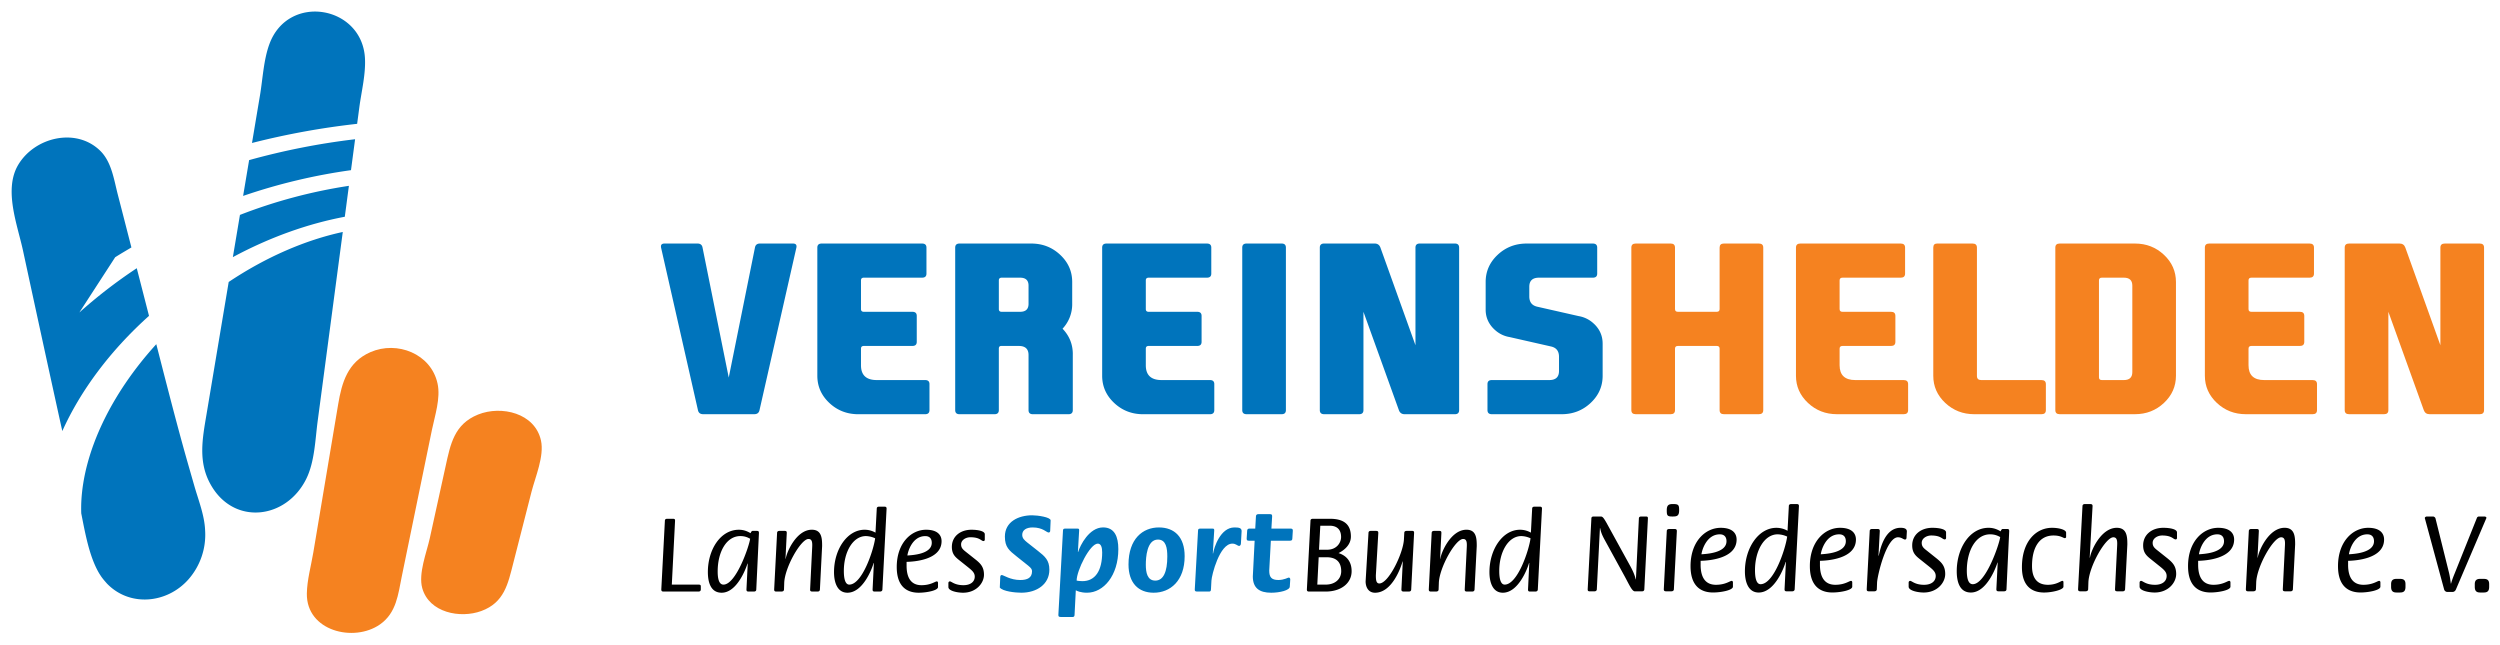 <svg xmlns="http://www.w3.org/2000/svg" width="252" height="65"><path fill="#0074BC" d="M6.281 43.451c1.827-4.062 4.81-8.086 8.739-11.612l-1.234-4.803A50.39 50.39 0 0 0 7.998 31.5l3.612-5.57c.533-.34 1.088-.662 1.636-.988-.457-1.777-.912-3.557-1.372-5.333-.392-1.514-.624-3.297-1.787-4.425-2.428-2.359-6.574-1.353-8.235 1.403-1.513 2.51-.099 6.058.468 8.68.997 4.619 1.997 9.238 3.008 13.855.317 1.444.632 2.885.953 4.329m4.503 15.376c2.308 2.384 6.071 2.005 8.217-.432a6.814 6.814 0 0 0 1.675-4.933c-.059-1.539-.694-3.093-1.108-4.558-.389-1.362-.787-2.724-1.162-4.093-.924-3.361-1.785-6.741-2.651-10.118-4.6 5.06-7.299 10.808-7.556 15.839-.021.409-.021.812-.009 1.21.396 2.003.81 4.364 1.801 6.044.095.147.186.299.292.439.155.214.332.405.501.602m25.01-44.792a71.01 71.01 0 0 0-10.683 2.105 4525.92 4525.92 0 0 0-.605 3.609 58.157 58.157 0 0 1 10.874-2.596l.414-3.118zm-1.038 7.814l.145-1.082c.088-.678.179-1.356.269-2.035a51.723 51.723 0 0 0-10.984 2.931l-.714 4.256c3.753-2.02 7.591-3.374 11.284-4.07m1.243-9.367c.075-.555.148-1.109.221-1.663.211-1.586.654-3.33.568-4.945-.281-5.307-7.733-6.595-9.632-1.432-.587 1.598-.671 3.494-.948 5.157-.27 1.605-.539 3.209-.807 4.814a77.447 77.447 0 0 1 10.598-1.931m-5.128 35.787c.851-1.727.901-3.947 1.151-5.83.844-6.353 1.688-12.703 2.53-19.056-3.739.808-7.701 2.502-11.5 5.04l-.68 4.056-1.558 9.301c-.407 2.428-.875 4.8.443 7.102 2.333 4.106 7.601 3.464 9.614-.613"/><path fill="#F58220" d="M54.534 44.419c-.602-2.795-4.007-3.57-6.341-2.634-2.411.972-2.788 2.994-3.273 5.198l-1.599 7.278c-.312 1.421-1.168 3.549-.758 5.023.689 2.475 3.826 3.088 5.957 2.305 2.31-.849 2.683-2.734 3.211-4.801.617-2.409 1.233-4.816 1.848-7.227.381-1.482 1.289-3.578.955-5.142m-10.43-5.762c-.661-3.017-4.087-4.329-6.762-3.162-2.292 1.001-2.885 3.053-3.256 5.264l-2.505 14.935c-.224 1.339-.629 2.768-.651 4.131-.062 3.783 4.735 4.961 7.371 3.117 1.671-1.17 1.83-3.044 2.203-4.86.511-2.478 1.02-4.957 1.53-7.437l1.503-7.307c.299-1.45.892-3.202.567-4.681"/><path fill="#0074BC" d="M103.677 28.792v1.835c0 .536-.285.803-.855.803h-1.846c-.195 0-.293-.091-.293-.275v-2.89c0-.183.098-.275.293-.275h1.846c.57-.001.855.266.855.802m-23.388-3.957c0-.191-.122-.287-.366-.287h-3.312c-.294 0-.465.138-.513.413l-2.641 13.096-2.64-13.096c-.048-.275-.22-.413-.513-.413h-3.311c-.246 0-.368.096-.368.287 0 .038.004.081.011.126l3.716 16.376c.057.275.232.413.525.413h5.157c.293 0 .469-.138.526-.413l3.716-16.376a.574.574 0 0 0 .013-.126m13.403 13.888c0-.275-.146-.413-.439-.413h-4.877c-1.059 0-1.588-.496-1.588-1.49v-1.674c0-.185.097-.275.292-.275h4.889c.293 0 .44-.139.44-.414v-2.614c0-.276-.147-.413-.44-.413H87.08c-.195 0-.292-.092-.292-.276v-2.89c0-.183.097-.275.292-.275h5.867c.293 0 .44-.136.44-.412v-2.615c0-.274-.147-.413-.44-.413H82.828c-.294 0-.441.138-.441.413v12.914c0 1.069.404 1.983 1.21 2.74.806.757 1.78 1.137 2.921 1.137h6.734c.293 0 .439-.139.439-.415v-2.615h.001zm14.447-3.028c0-.985-.343-1.838-1.028-2.555v-.013a3.605 3.605 0 0 0 .967-2.5v-2.202c0-1.071-.404-1.983-1.211-2.739-.806-.757-1.779-1.137-2.92-1.137h-7.224c-.293 0-.439.138-.439.413v16.376c0 .276.146.415.439.415h3.521c.293 0 .439-.139.439-.415v-6.192c0-.183.081-.274.244-.274h1.772c.652 0 .978.307.978.916v5.551c0 .276.147.415.44.415h3.581c.293 0 .44-.139.44-.415v-5.644h.001zm14.263 3.028c0-.275-.146-.413-.439-.413h-4.876c-1.061 0-1.589-.496-1.589-1.49v-1.674c0-.185.097-.275.292-.275h4.89c.293 0 .44-.139.44-.414v-2.614c0-.276-.146-.413-.44-.413h-4.89c-.195 0-.292-.092-.292-.276v-2.89c0-.183.097-.275.292-.275h5.867c.294 0 .441-.136.441-.412v-2.615c0-.274-.146-.413-.441-.413h-10.119c-.294 0-.44.138-.44.413v12.914c0 1.069.403 1.983 1.21 2.74.806.757 1.779 1.137 2.919 1.137h6.735c.293 0 .439-.139.439-.415v-2.615h.001zm7.217-13.761c0-.275-.143-.413-.429-.413h-3.532c-.293 0-.439.138-.439.413v16.376c0 .275.146.414.439.414h3.532c.286 0 .429-.139.429-.414V24.962zm17.46-.001c0-.274-.144-.413-.428-.413h-3.531c-.295 0-.441.138-.441.413v9.841l-3.531-9.841c-.099-.274-.294-.413-.588-.413h-5.085c-.29 0-.438.138-.438.413v16.377c0 .275.147.414.438.414h3.534c.284 0 .427-.139.427-.414V31.43l3.57 9.909c.097.275.292.414.586.414h5.06c.284 0 .428-.139.428-.414V24.961h-.001zm14.466 9.668c0-.55-.146-1.043-.438-1.48a2.97 2.97 0 0 0-.379-.458 3.553 3.553 0 0 0-.062-.056 2.9 2.9 0 0 0-1.527-.77l-4.192-.951c-.528-.123-.794-.466-.794-1.033v-.974c0-.611.327-.918.978-.918h5.427c.293 0 .44-.136.44-.412v-2.615c0-.274-.147-.413-.44-.413h-6.673c-1.141 0-2.115.379-2.921 1.136-.808.757-1.21 1.669-1.21 2.74v2.787c0 .551.147 1.044.439 1.479.106.161.233.314.38.458l.06.058c.44.415.95.67 1.529.768l4.191.952c.529.122.794.467.794 1.033v1.434c0 .611-.326.916-.978.916h-5.793c-.293 0-.439.138-.439.414v2.613c0 .276.146.415.439.415h7.038c1.142 0 2.116-.38 2.923-1.137s1.209-1.671 1.209-2.74v-3.246h-.001z"/><path fill="#F58220" d="M169.133 34.871c-.195 0-.293.092-.293.274v6.192c0 .276-.144.414-.429.414h-3.532c-.294 0-.439-.138-.439-.414V24.962c0-.275.146-.414.439-.414h3.532c.285 0 .429.139.429.414v6.192c0 .185.098.275.293.275h3.91c.195 0 .294-.09.294-.275v-6.192c0-.275.143-.414.427-.414h3.533c.294 0 .439.139.439.414v16.375c0 .276-.146.414-.439.414h-3.533c-.284 0-.427-.138-.427-.414v-6.192c0-.183-.099-.274-.294-.274h-3.91zm11.9 3.004c0 1.069.403 1.983 1.211 2.74.805.757 1.78 1.136 2.92 1.136h6.734c.294 0 .44-.138.44-.414v-2.613c0-.276-.146-.413-.44-.413h-4.876c-1.059 0-1.59-.497-1.59-1.491v-1.674c0-.184.099-.275.293-.275h4.891c.293 0 .438-.138.438-.412v-2.616c0-.276-.146-.414-.438-.414h-4.891c-.194 0-.293-.091-.293-.275v-2.889c0-.184.099-.276.293-.276h5.868c.293 0 .439-.137.439-.413v-2.615c0-.275-.146-.413-.439-.413h-10.12c-.293 0-.44.138-.44.413v12.914zm15.05 2.741c.808.757 1.781 1.136 2.922 1.136h6.78c.292 0 .439-.138.439-.413v-2.614c0-.276-.147-.413-.439-.413h-6.071c-.294 0-.439-.138-.439-.413V24.962c0-.275-.146-.413-.439-.413h-3.582c-.253 0-.379.138-.379.413v12.914c-.001 1.069.401 1.982 1.208 2.74m15.493-12.351c0-.184.098-.276.294-.276h2.212c.571 0 .856.267.856.803v8.715c0 .535-.285.804-.856.804h-2.212c-.196 0-.294-.093-.294-.275v-9.771zm7.761.16c0-1.071-.404-1.984-1.21-2.74s-1.779-1.136-2.92-1.136h-7.59c-.293 0-.44.138-.44.413v16.375c0 .276.147.414.44.414h7.59c1.141 0 2.114-.379 2.92-1.136s1.21-1.671 1.21-2.74v-9.45zm2.915 9.45c0 1.069.401 1.983 1.208 2.74s1.78 1.136 2.921 1.136h6.734c.294 0 .44-.138.44-.414v-2.613c0-.276-.146-.413-.44-.413h-4.875c-1.06 0-1.588-.497-1.588-1.491v-1.674c0-.184.097-.275.291-.275h4.89c.293 0 .439-.138.439-.412v-2.616c0-.276-.146-.414-.439-.414h-4.89c-.194 0-.291-.091-.291-.275v-2.889c0-.184.097-.276.291-.276h5.867c.292 0 .44-.137.44-.413v-2.615c0-.275-.148-.413-.44-.413h-10.119c-.295 0-.439.138-.439.413v12.914zm20.207-12.913c-.097-.275-.292-.413-.586-.413h-5.084c-.295 0-.441.138-.441.413v16.376c0 .275.146.413.441.413h3.531c.285 0 .428-.138.428-.413v-9.909l3.569 9.909c.097.275.294.413.586.413h5.061c.285 0 .429-.138.429-.413V24.962c0-.275-.144-.413-.429-.413h-3.532c-.295 0-.441.138-.441.413v9.84l-3.532-9.84z"/><path d="M241.55 59.724c-.407 0-.527-.216-.527-.574v-.263c0-.383.182-.536.527-.536h.382c.383 0 .541.153.541.536v.263c0 .408-.158.574-.541.574h-.382zm-81.14-7.442c0-.157.072-.218.24-.218h.684c.179 0 .262.038.607.647l2.433 4.428c.3.562.442.959.502 1.257h.025l.297-6.114c0-.157.083-.218.253-.218h.454c.204 0 .204.082.204.218l-.36 7.098c0 .142-.073.226-.239.226h-.72c-.285 0-.584-.705-1.028-1.519l-1.975-3.606c-.312-.561-.409-.835-.491-1.244h-.023l-.312 6.144c0 .142-.084.226-.251.226h-.454c-.216 0-.216-.097-.216-.226l.37-7.099zm7.6 1.269c0-.161.084-.229.277-.229h.502c.216 0 .238.095.238.229l-.299 5.828c0 .141-.082.226-.273.226h-.506c-.213 0-.238-.096-.238-.226l.299-5.828zm0-2.121c0-.538.217-.622.624-.622.562 0 .623.094.623.632 0 .589-.241.624-.683.624-.515 0-.564-.098-.564-.634m3.412 5.495c0 1.303.503 2.022 1.544 2.022.971 0 1.412-.396 1.592-.396.072 0 .122.072.122.144v.443c0 .357-1.199.585-2 .585-1.319 0-2.273-.729-2.273-2.656 0-2.502 1.507-3.864 3.04-3.864 1.172 0 1.603.546 1.603 1.182 0 1.976-2.956 2.131-3.627 2.145v.395h-.001zm.084-1.052c.419-.035 2.525-.108 2.525-1.318 0-.419-.213-.694-.67-.694-1.327-.001-1.796 1.556-1.855 2.012m8.512.788l-.025-.024c-.179.649-1.126 3.09-2.718 3.09-1.053 0-1.388-1.078-1.388-2.131 0-2.371 1.376-4.392 3.172-4.392.6 0 1.017.236 1.125.298l.131-2.49c0-.133.086-.203.253-.203h.539c.168 0 .226.059.226.203l-.43 8.368c0 .142-.097.226-.265.226h-.538c-.217 0-.217-.119-.217-.226l.135-2.719zm-2.552 2.226c1.329 0 2.503-3.509 2.682-4.798a2.415 2.415 0 0 0-.958-.229c-1.34 0-2.286 1.628-2.286 3.615-.001.719.117 1.412.562 1.412m5.984-1.962c0 1.303.504 2.022 1.547 2.022.967 0 1.41-.396 1.591-.396.07 0 .119.072.119.144v.443c0 .357-1.195.585-2 .585-1.316 0-2.273-.729-2.273-2.656 0-2.502 1.509-3.864 3.04-3.864 1.173 0 1.604.546 1.604 1.182 0 1.976-2.955 2.131-3.628 2.145v.395zm.084-1.052c.42-.035 2.527-.108 2.527-1.318 0-.419-.215-.694-.672-.694-1.327-.001-1.794 1.556-1.855 2.012m4.931-2.322c0-.161.085-.229.254-.229h.524c.229 0 .24.095.24.229l-.132 2.451.024.025c.142-.66.599-2.825 2.201-2.825.407 0 .635.106.635.369l-.035.635c0 .096-.06.18-.145.18-.179 0-.334-.227-.718-.227-1.172 0-2.071 3.865-2.105 4.561l-.024.659c0 .141-.083.226-.263.226h-.539c-.204 0-.217-.096-.217-.226l.3-5.828zm6.788 2.775c.465.384.825.742.825 1.532 0 .899-.825 1.868-2.165 1.868-.574 0-1.521-.18-1.521-.589v-.417c0-.083.06-.168.156-.168.166 0 .478.396 1.398.396.755 0 1.176-.372 1.176-.887 0-.416-.289-.646-.73-1.004l-.827-.659c-.467-.37-.814-.67-.814-1.424 0-1.065.862-1.771 2.035-1.771.646 0 1.379.131 1.379.465v.562c0 .074-.051.145-.133.145-.252 0-.358-.396-1.364-.396-.468 0-.958.288-.958.741 0 .385.214.552.552.814l.991.792zm6.116.396l-.022-.025c-.134.441-1.066 3.029-2.683 3.029-1.114 0-1.424-1.053-1.424-2.143 0-2.324 1.305-4.381 3.208-4.381.632 0 1.016.249 1.222.36.022-.098.106-.241.202-.241h.454c.191 0 .202.095.202.241l-.272 5.816c0 .141-.072.226-.264.226h-.539c-.204 0-.218-.108-.218-.226l.134-2.656zm-2.512 2.165c1.302 0 2.667-4 2.763-4.751-.182-.097-.491-.276-1.018-.276-1.423 0-2.346 1.616-2.346 3.662.001.672.107 1.365.601 1.365m9.14.25c0 .312-1.133.589-1.949.589-1.303 0-2.237-.717-2.237-2.552 0-2.621 1.437-3.971 3.03-3.971.729 0 1.424.201 1.424.489v.43c0 .061-.05.123-.133.123-.157 0-.383-.267-1.139-.267-1.46 0-2.165 1.257-2.165 3.078 0 1.184.489 1.891 1.603 1.891.875 0 1.308-.396 1.449-.396.072 0 .117.036.117.146v.44zm1.919-8.126c0-.119.082-.203.251-.203h.501c.216 0 .264.07.264.203l-.289 5.183.025.025c.086-.685 1.103-3.016 2.706-3.016 1.029 0 1.064.907 1.064 1.685l-.228 4.491c0 .142-.083.226-.237.226h-.538c-.24 0-.24-.108-.24-.226l.215-4.37c.025-.479 0-.85-.384-.85-.788 0-2.465 2.957-2.515 4.561l-.022.659c0 .142-.084.226-.286.226h-.504c-.203 0-.228-.097-.228-.226l.445-8.368zm8.617 5.315c.465.384.826.742.826 1.532 0 .899-.826 1.868-2.167 1.868-.575 0-1.521-.18-1.521-.589v-.417c0-.083.062-.168.155-.168.167 0 .481.396 1.399.396.757 0 1.173-.372 1.173-.887 0-.416-.286-.646-.729-1.004l-.823-.659c-.469-.37-.817-.67-.817-1.424 0-1.065.862-1.771 2.035-1.771.646 0 1.377.131 1.377.465v.562c0 .074-.049.145-.131.145-.253 0-.358-.396-1.366-.396-.466 0-.956.288-.956.741 0 .385.218.552.552.814l.993.792zm3.04.599c0 1.303.501 2.022 1.543 2.022.969 0 1.411-.396 1.593-.396.071 0 .121.072.121.144v.443c0 .357-1.199.585-2 .585-1.32 0-2.275-.729-2.275-2.656 0-2.502 1.51-3.864 3.041-3.864 1.174 0 1.605.546 1.605 1.182 0 1.976-2.959 2.131-3.628 2.145v.395zm.082-1.052c.419-.035 2.527-.108 2.527-1.318 0-.419-.216-.694-.671-.694-1.329-.001-1.796 1.556-1.856 2.012m5.026-2.322c0-.161.086-.229.266-.229h.516c.228 0 .228.095.228.229l-.132 2.643.023.025c.084-.685 1.1-3.017 2.706-3.017 1.027 0 1.063.908 1.063 1.686l-.226 4.491c0 .141-.083.226-.239.226h-.538c-.24 0-.24-.108-.24-.226l.214-4.37c.026-.479 0-.85-.384-.85-.789 0-2.463 2.958-2.512 4.561l-.024.659c0 .141-.084.226-.288.226h-.5c-.206 0-.23-.096-.23-.226l.297-5.828zm10.007 3.374c0 1.303.503 2.022 1.545 2.022.97 0 1.412-.396 1.593-.396.071 0 .119.072.119.144v.443c0 .357-1.195.585-2 .585-1.317 0-2.274-.729-2.274-2.656 0-2.502 1.51-3.864 3.043-3.864 1.173 0 1.602.546 1.602 1.182 0 1.976-2.954 2.131-3.627 2.145v.395h-.001zm.085-1.052c.418-.035 2.527-.108 2.527-1.318 0-.419-.217-.694-.672-.694-1.328-.001-1.794 1.556-1.855 2.012m7.647-3.653c0-.083.109-.156.205-.156h.622c.108 0 .228.096.251.192l1.379 5.543c.07.309.13.718.167 1.028h.022c.072-.276.194-.611.373-1.043l2.238-5.589c.022-.072.117-.132.202-.132h.551c.106 0 .204.06.204.145l-3.09 7.241c-.061.122-.18.216-.31.216h-.562c-.133 0-.266-.119-.3-.238l-1.952-7.207zm5.566 7.504c-.406 0-.528-.216-.528-.574v-.263c0-.383.182-.536.528-.536h.382c.386 0 .54.153.54.536v.263c0 .408-.154.574-.54.574h-.382zM67.02 52.5c0-.15.082-.207.257-.207h.559c.198 0 .209.08.209.207l-.327 6.43h2.714c.199 0 .209.083.209.211v.268c0 .14-.081.221-.244.221h-3.505c-.198 0-.233-.081-.233-.221l.361-6.909zm8.351 4.322l-.024-.023c-.126.432-1.035 2.947-2.607 2.947-1.084 0-1.387-1.025-1.387-2.086 0-2.259 1.269-4.261 3.122-4.261.617 0 .99.243 1.188.347.023-.092.104-.231.198-.231h.442c.186 0 .197.093.197.231l-.267 5.662c0 .14-.071.221-.256.221h-.525c-.198 0-.209-.103-.209-.221l.128-2.586zm-2.447 2.107c1.271 0 2.598-3.89 2.69-4.623-.174-.093-.476-.269-.988-.269-1.386 0-2.284 1.574-2.284 3.564-.001.652.105 1.328.582 1.328m5.405-5.193c0-.151.081-.222.255-.222h.501c.221 0 .221.093.221.222l-.128 2.573.023.024c.082-.664 1.072-2.937 2.632-2.937 1.003 0 1.037.884 1.037 1.643l-.222 4.368c0 .139-.081.221-.232.221h-.524c-.232 0-.232-.103-.232-.221l.209-4.249c.023-.468 0-.83-.373-.83-.768 0-2.4 2.879-2.446 4.437l-.022.643c0 .139-.083.221-.28.221h-.489c-.198 0-.223-.092-.223-.221l.293-5.672zm9.758 3.028l-.023-.022c-.174.628-1.094 3.004-2.643 3.004-1.025 0-1.352-1.048-1.352-2.074 0-2.305 1.34-4.274 3.086-4.274.583 0 .99.233 1.094.293l.129-2.425c0-.127.081-.195.245-.195h.523c.162 0 .222.057.222.195l-.421 8.144c0 .139-.093.22-.255.22h-.525c-.209 0-.209-.117-.209-.22l.129-2.646zm-2.481 2.164c1.292 0 2.435-3.409 2.61-4.667a2.353 2.353 0 0 0-.933-.224c-1.304 0-2.224 1.586-2.224 3.519 0 .697.117 1.372.547 1.372m5.778-1.909c0 1.271.487 1.968 1.501 1.968.943 0 1.374-.383 1.549-.383.071 0 .117.07.117.14v.432c0 .35-1.165.57-1.945.57-1.281 0-2.214-.71-2.214-2.587 0-2.434 1.468-3.762 2.959-3.762 1.141 0 1.56.535 1.56 1.154 0 1.922-2.876 2.071-3.527 2.084v.384zm.081-1.024c.406-.035 2.457-.104 2.457-1.28 0-.408-.208-.675-.652-.675-1.294 0-1.749 1.512-1.805 1.955m6.916.442c.455.372.804.723.804 1.491 0 .873-.804 1.818-2.108 1.818-.559 0-1.479-.175-1.479-.572v-.407c0-.082.059-.163.152-.163.162 0 .466.383 1.362.383.733 0 1.143-.36 1.143-.861 0-.406-.28-.629-.711-.978l-.804-.641c-.455-.36-.792-.65-.792-1.385 0-1.037.837-1.724 1.979-1.724.63 0 1.34.127 1.34.452v.55c0 .067-.047.138-.126.138-.247 0-.351-.383-1.329-.383-.455 0-.933.278-.933.721 0 .375.211.537.536.794l.966.767z"/><path fill="#0074BC" d="M104.636 55.541c.699.546 1.14.932 1.14 1.888 0 1.455-1.257 2.316-2.829 2.316-.594 0-1.865-.128-2.167-.522l.045-1.06c0-.13.07-.2.152-.2.176 0 .851.502 1.864.502.722 0 1.188-.223 1.188-.885 0-.176-.07-.304-.383-.561l-1.142-.909c-.792-.627-1.211-.964-1.211-2.024 0-1.491 1.362-2.144 2.749-2.144.548 0 1.862.187 1.862.515l-.045 1.056c0 .082-.059.166-.151.166-.222 0-.572-.513-1.62-.513-.617 0-1.048.256-1.048.746 0 .349.233.545.488.755l1.108.874zm2.515-2.075c0-.149.092-.184.232-.184h1.222c.152 0 .174.046.174.184l-.126 2.157.022.022c.209-.688 1.119-2.482 2.515-2.482 1.177 0 1.538.968 1.538 2.189 0 2.669-1.49 4.393-3.156 4.393-.641 0-1.015-.174-1.13-.246l-.126 2.47c0 .139-.06.222-.176.222h-1.224c-.221 0-.231-.093-.231-.222l.466-8.503zm1.957 5.114c1.269 0 1.992-1.023 1.992-2.898 0-.512-.117-.885-.442-.885-.793 0-2.132 2.712-2.132 3.728.115.019.29.055.582.055m4.646-1.677c0-2.597 1.444-3.737 3.062-3.737 1.585 0 2.597.978 2.597 2.897 0 2.493-1.455 3.683-3.122 3.683-1.536 0-2.537-.98-2.537-2.843m2.702 1.621c.816 0 1.209-.887 1.209-2.426 0-.824-.115-1.711-.943-1.711-1.127 0-1.223 1.819-1.223 2.54.001.792.153 1.597.957 1.597m4.309-5.058c0-.149.093-.184.232-.184h1.223c.151 0 .175.046.175.184l-.141 2.308.024.023c.093-.596.733-2.632 2.155-2.632.476 0 .723.057.723.372l-.07 1.247c0 .117-.07.244-.177.244-.174 0-.313-.232-.686-.232-1.292 0-2.084 3.179-2.108 3.728l-.048.885c0 .138-.058.219-.173.219h-1.223c-.223 0-.236-.09-.236-.219l.33-5.943zm9.247 5.662c0 .372-1.002.618-1.877.618-1.198 0-1.849-.48-1.849-1.644l.183-3.6h-.593c-.186 0-.21-.081-.21-.223l.048-.767c0-.151.082-.233.22-.233h.596l.068-1.21c0-.163.083-.245.256-.245h1.168c.209 0 .209.105.209.245l-.072 1.21h1.937c.22 0 .22.116.22.233l-.047.767c0 .153-.069.223-.234.223h-1.933l-.163 3.017c0 .666.234.944.922.944.581 0 .965-.246 1.048-.246.094 0 .149.094.149.188l-.046.723z"/><path d="M132.097 52.491c0-.129.081-.198.244-.198h1.71c1.375 0 2.119.535 2.119 1.793 0 .999-.965 1.525-1.246 1.665.362.117 1.319.489 1.319 1.829 0 1.188-1.038 2.049-2.622 2.049h-1.665c-.188 0-.223-.081-.223-.22l.364-6.918zm.687 6.437h.848c.968 0 1.562-.58 1.562-1.349 0-.944-.524-1.409-1.479-1.409h-.792l-.139 2.758zm.173-3.515h.817c.966 0 1.408-.71 1.408-1.281 0-.664-.327-1.141-1.164-1.141h-.932l-.129 2.422zm8.444 1.198l-.023-.021c-.151.559-1.035 3.157-2.774 3.157-.673 0-.95-.571-.95-1.143l.289-4.869c0-.141.07-.221.233-.221h.523c.221 0 .234.092.234.221l-.246 4.252c0 .479.034.826.35.826.932 0 2.4-3.026 2.48-4.437l.034-.642c0-.151.072-.221.268-.221h.525c.197 0 .197.105.197.221l-.29 5.674c0 .138-.084.22-.235.22h-.521c-.232 0-.232-.129-.232-.22l.138-2.797zm2.911-2.875c0-.151.081-.222.257-.222h.5c.223 0 .223.093.223.222l-.128 2.573.022.024c.081-.664 1.071-2.937 2.635-2.937 1 0 1.035.884 1.035 1.643l-.222 4.368c0 .139-.084.221-.236.221h-.521c-.232 0-.232-.103-.232-.221l.206-4.249c.026-.468 0-.83-.368-.83-.769 0-2.4 2.879-2.447 4.437l-.024.643c0 .139-.079.221-.279.221h-.487c-.199 0-.223-.092-.223-.221l.289-5.672zm9.84 3.028l-.022-.022c-.175.628-1.097 3.004-2.643 3.004-1.024 0-1.351-1.048-1.351-2.074 0-2.305 1.337-4.274 3.083-4.274.583 0 .992.233 1.096.293l.127-2.425c0-.127.083-.195.246-.195h.522c.164 0 .223.057.223.195l-.421 8.144c0 .139-.092.22-.252.22h-.526c-.209 0-.209-.117-.209-.22l.127-2.646zm-2.48 2.164c1.293 0 2.436-3.409 2.607-4.667a2.316 2.316 0 0 0-.929-.224c-1.305 0-2.226 1.586-2.226 3.519.001.697.118 1.372.548 1.372"/></svg>